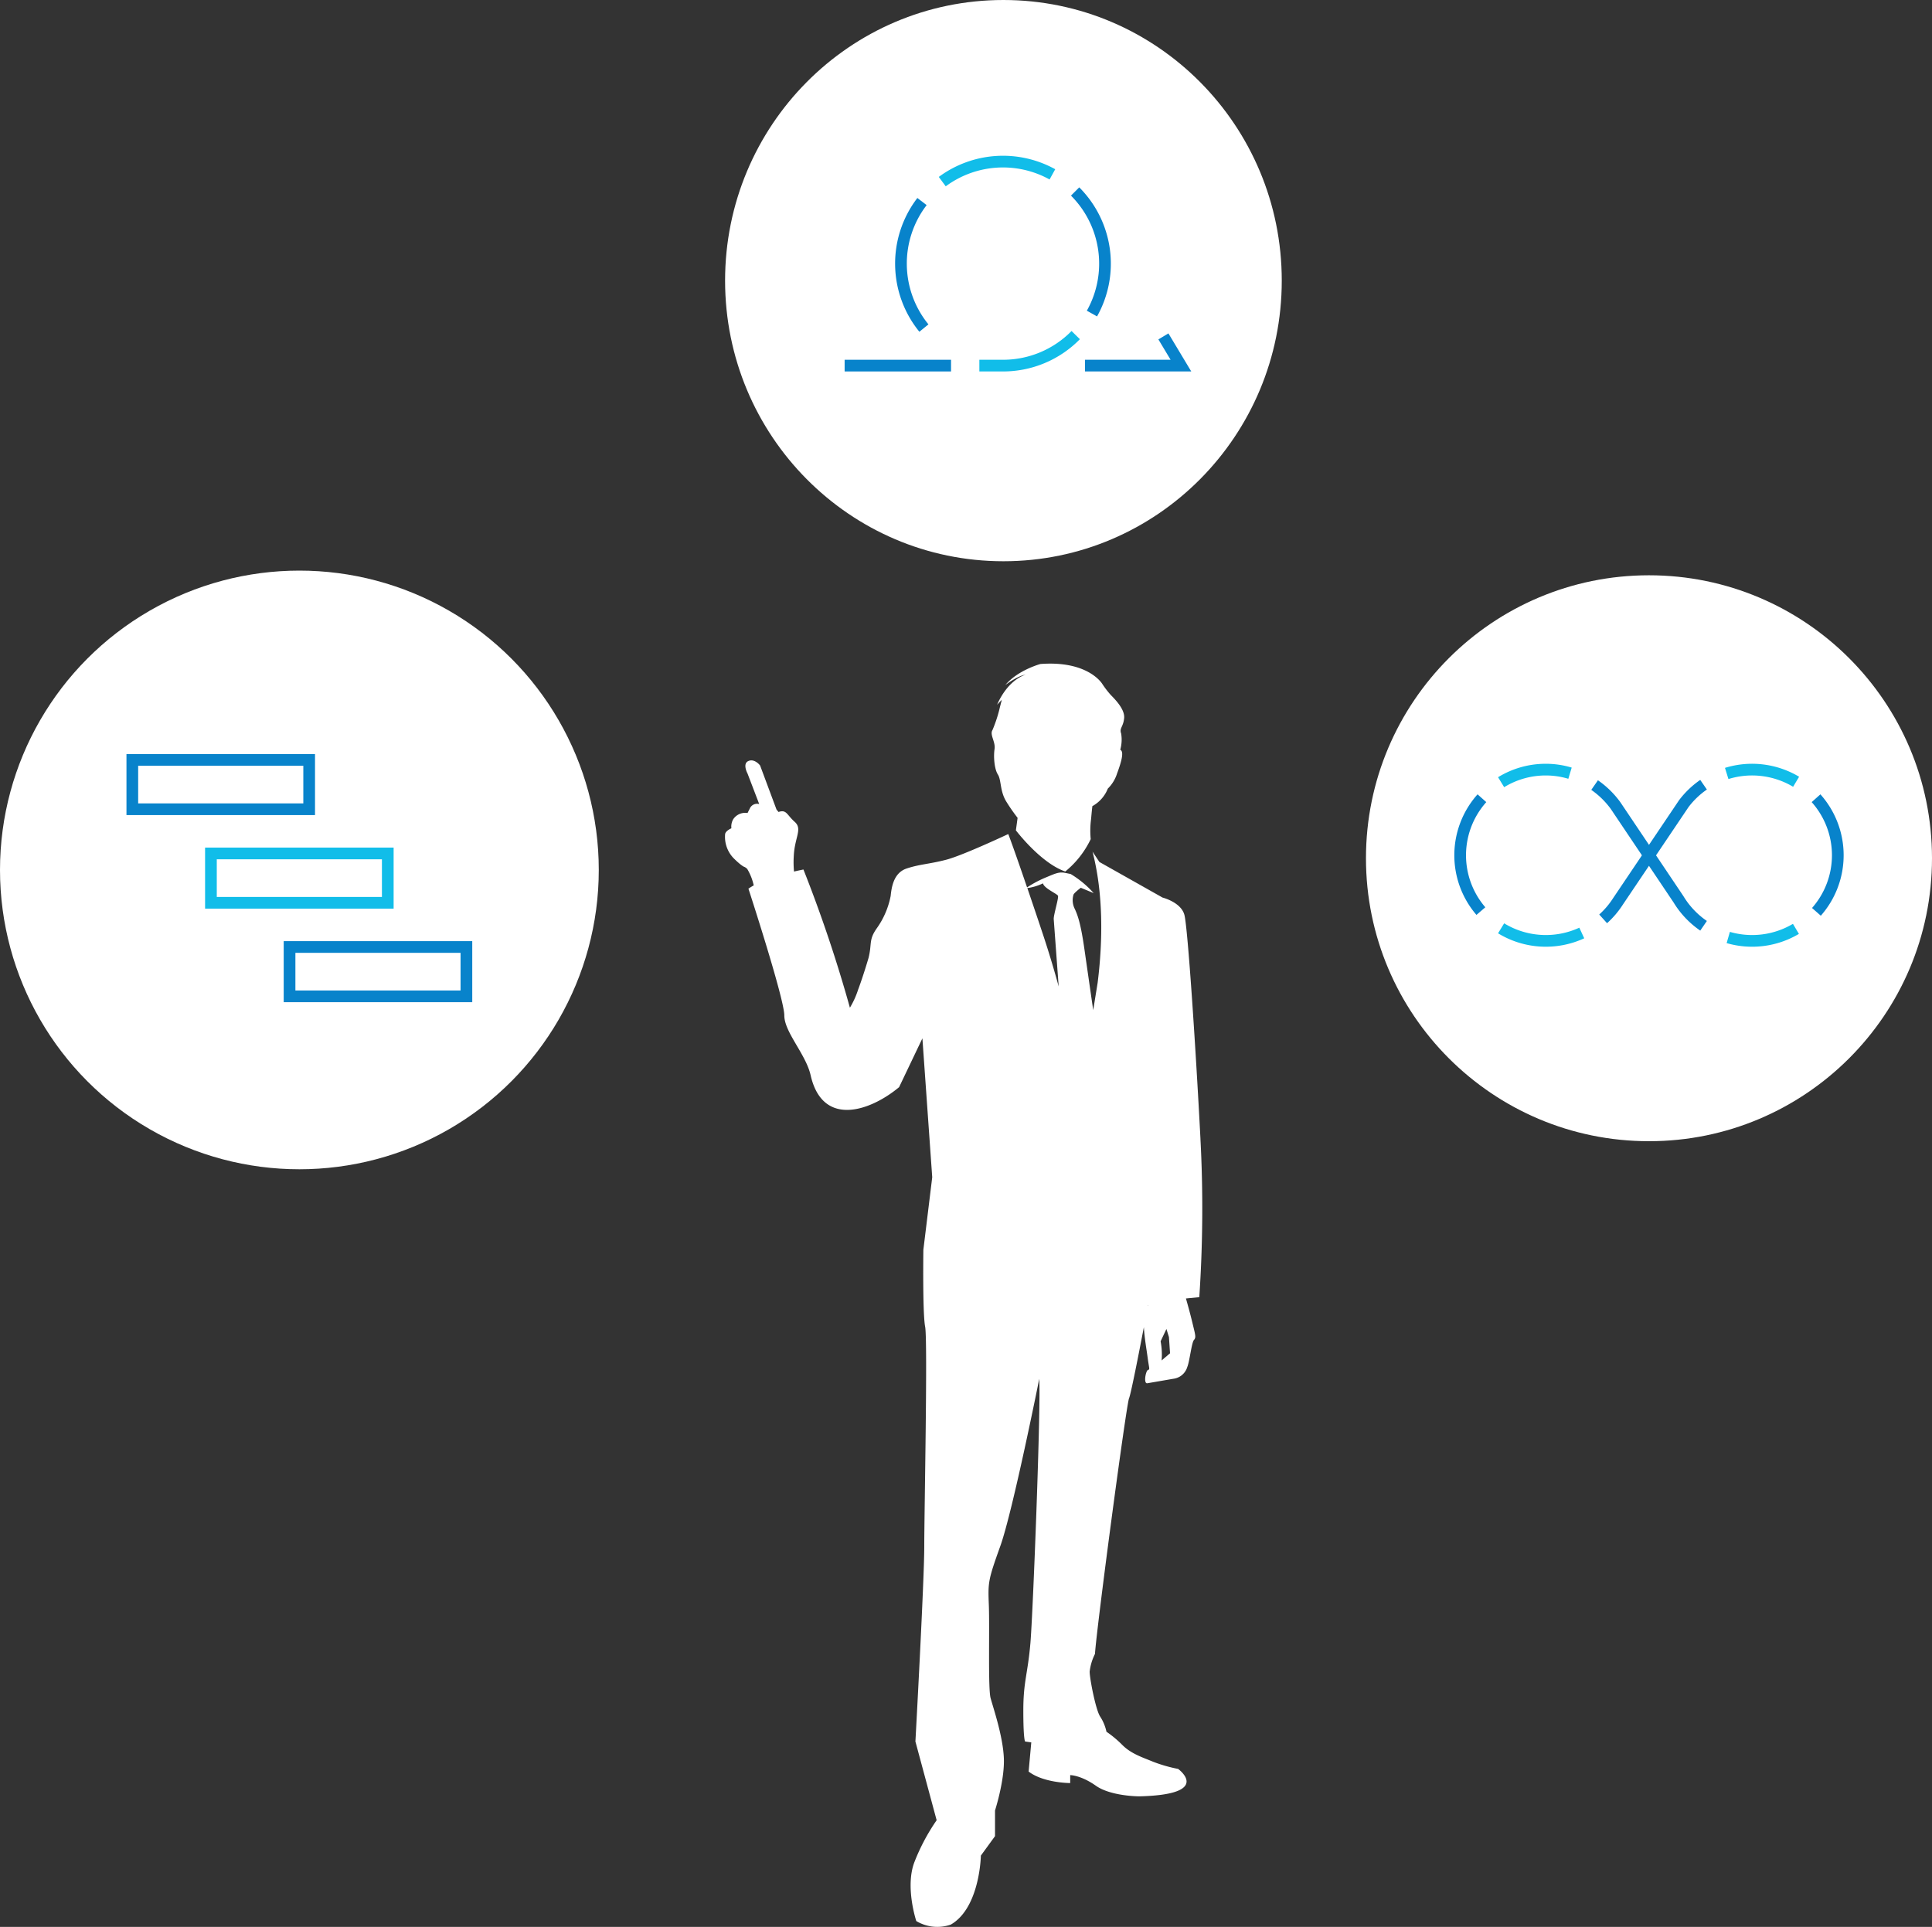 <svg xmlns="http://www.w3.org/2000/svg" xmlns:xlink="http://www.w3.org/1999/xlink" width="413" height="411.987" viewBox="0 0 413 411.987">
  <rect x="0" y="0" width="413" height="411.987" fill="#333333" stroke="none"/>
  <defs>
    <clipPath id="clip-path">
      <rect id="長方形_2042" data-name="長方形 2042" width="102" height="270.1" fill="#fff"/>
    </clipPath>
  </defs>
  <g id="グループ_4402" data-name="グループ 4402" transform="translate(-673 -358)">
    <g id="グループ_4396" data-name="グループ 4396" transform="translate(828 499.888)">
      <g id="グループ_4395" data-name="グループ 4395" clip-path="url(#clip-path)">
        <path id="パス_159" data-name="パス 159" d="M83.165,18.265c-.244,1.535-.068,4.23.707,5.442s.4,3.576,1.851,5.867a38.388,38.388,0,0,0,2.367,3.4l-.364,2.671s5.274,6.986,10.556,8.8a20.075,20.075,0,0,0,5.437-6.921,18.889,18.889,0,0,1,.085-4.347c.291-3.345.315-2.736.315-2.736l.1-.051a7.425,7.425,0,0,0,3.161-3.67,7.82,7.82,0,0,0,1.963-3.2c.848-2.288,1.6-4.712.691-5.1a8.02,8.02,0,0,0,.191-3.482c-.423-1.156.461-1.379.642-3.289s-2.015-4.077-2.848-4.935a19.79,19.79,0,0,1-1.807-2.346S103.259-.7,92.961.082c0,0-4.808,1.294-7.5,4.5,0,0,2.62-2.005,4.349-2.215,0,0-3.652.873-6.105,6.416l1.01-1.05s-.163.659-.4,1.554A29.617,29.617,0,0,1,82.723,14.2c-.642.989.685,2.531.441,4.067" transform="translate(-25.56 0)" fill="#fff"/>
        <path id="パス_160" data-name="パス 160" d="M101.618,110.853c-.98-18.9-2.7-45.172-3.436-47.873S93.518,59.3,93.518,59.3l-13.5-7.611-1.473-2.209c2.307,8.867,2.232,18.931,1.1,28.008l-.951,5.883c-.895-6.186-1.631-11.28-1.876-13.007-.786-5.533-1.459-7.365-2.1-8.709a4.1,4.1,0,0,1-.235-2.984c.146-.4,1.558-1.466,1.558-1.466l2.754,1.143a21.27,21.27,0,0,0-4.925-4.088L72.5,53.985c-1.288-.186-2.081.253-4.159,1.108a24.451,24.451,0,0,0-3.786,2.031c-3.017-8.847-4.019-11.407-4.019-11.407S50.9,50.256,47.306,51.2s-5.674.946-8.511,1.891-3.216,4.161-3.4,5.863a17.685,17.685,0,0,1-3.027,7c-1.7,2.458-.943,3.214-1.7,6.241,0,0-1.094,3.766-2.232,6.8a18.354,18.354,0,0,1-1.753,3.854A296.849,296.849,0,0,0,16.751,53.3s-.808.153-2.015.436a20.917,20.917,0,0,1-.051-3.339c.193-4.028,1.919-5.755.193-7.289S13.151,40.426,11.425,41l-.43-.516L7.483,31.058S6.332,29.524,4.989,30.1,4.8,32.785,4.8,32.785l2.494,6.522a1.707,1.707,0,0,0-1.918.767L4.8,41.224a3.078,3.078,0,0,0-3.069,1.343,3.167,3.167,0,0,0-.384,1.918S0,45.06,0,45.828a6.569,6.569,0,0,0,1.789,5.02c1.918,1.918,2.452,1.938,2.452,1.938l.464.347A11.7,11.7,0,0,1,6.123,56.7a11.187,11.187,0,0,0-1.131.7s7.669,23.517,7.669,27.1,4.6,8.266,5.624,12.78c2.556,11.247,12.78,7.668,18.914,2.556l4.982-10.438,2.1,29.7L42.387,134.6s-.188,13.615.379,16.452-.189,39.9-.189,47.087-1.89,41.6-1.89,41.6l4.529,16.8.009.033-.05.069a43.356,43.356,0,0,0-4.677,8.817c-2.082,5.3.376,12.671.376,12.671a8.722,8.722,0,0,0,7.376.756c5.757-3.314,6.363-13.06,6.422-14.551,0-.125.006-.2.006-.2l3.025-4.159v-5.485s.016-.052.039-.126c.274-.88,2.024-6.673,1.852-11.032-.191-4.727-2.268-10.778-2.835-12.861s-.19-14.938-.376-19.854-.191-5.295,2.454-12.67,8.32-35.741,8.32-35.741c.378,5.482-1.323,49.923-1.892,56.541s-1.512,8.133-1.512,14.372c0,4.764.22,6.109.326,6.479a.4.4,0,0,0,.053.14l1.323.19-.567,6.239c3.216,2.459,8.888,2.459,8.888,2.459v-1.7s2.269,0,5.485,2.269,9.265,2.271,9.265,2.271c15.887-.38,8.321-5.864,8.321-5.864a31.379,31.379,0,0,1-5.294-1.513c-2.271-.945-4.728-1.7-6.62-3.593a23.2,23.2,0,0,0-3.176-2.685c-.142-.1-.229-.151-.229-.151a9.7,9.7,0,0,0-1.323-3.214c-.946-1.324-2.269-8.132-2.269-9.644a11.163,11.163,0,0,1,1.134-3.783c.38-5.862,6.691-53.278,7.284-54.664.4-.932,2.1-9.626,3.168-15.2.118,2.2.581,4.782.8,6.455.34,2.551.534,2.516.066,2.7s-.993,2.982-.116,2.832l5.556-.958a3.561,3.561,0,0,0,2.976-2.52c.5-1.189.915-5.176,1.416-5.764s.336-.96-.361-3.849c-.447-1.849-1-3.839-1.343-5.036l2.855-.277a282.732,282.732,0,0,0,.244-33.878M64.609,57.268a11,11,0,0,0,3.352-1.01c.177,1.033,2.977,2.211,3.194,2.644s-.971,4.178-.9,5.028c.039.512.61,8.272,1.058,14.383-.972-3.548-2.1-7.342-3.393-11.226-1.3-3.911-2.4-7.145-3.307-9.819m25.8,89.211.078-.014c-.035.047-.069.1-.1.149.014-.08.025-.135.025-.135m2.906,11.778a15.427,15.427,0,0,0-.22-4.082l1.243-2.636.538,1.723.235,3.474Z" transform="translate(0 -9.28)" fill="#fff"/>
      </g>
    </g>
    <g id="グループ_4399" data-name="グループ 4399" transform="translate(338 51)">
      <ellipse id="楕円形_330" data-name="楕円形 330" cx="59.5" cy="60" rx="59.5" ry="60" transform="translate(490 307)" fill="#fff"/>
      <g id="グループ_4398" data-name="グループ 4398" transform="translate(-8724.063 -3128.282)">
        <line id="線_1141" data-name="線 1141" x1="22.744" transform="translate(9239.618 3513.451)" fill="none" stroke="#0883cb" stroke-miterlimit="10" stroke-width="2.5"/>
        <path id="パス_161" data-name="パス 161" d="M56.479,49.045a21.74,21.74,0,0,1-15.552,6.521H35.88" transform="translate(9232.54 3457.885)" fill="none" stroke="#11bde9" stroke-miterlimit="10" stroke-width="2.5"/>
        <path id="パス_162" data-name="パス 162" d="M61.376,10.792a21.819,21.819,0,0,1,3.6,26.1" transform="translate(9227.511 3465.431)" fill="none" stroke="#0883cb" stroke-miterlimit="10" stroke-width="2.5"/>
        <path id="パス_163" data-name="パス 163" d="M26,7.115A21.826,21.826,0,0,1,49.543,5.561" transform="translate(9234.489 3467)" fill="none" stroke="#11bde9" stroke-miterlimit="10" stroke-width="2.5"/>
        <path id="パス_164" data-name="パス 164" d="M19.906,40.522a21.813,21.813,0,0,1-.406-27.05" transform="translate(9236.659 3464.902)" fill="none" stroke="#0883cb" stroke-miterlimit="10" stroke-width="2.5"/>
        <path id="パス_165" data-name="パス 165" d="M64,55.634H84.515L80.768,49.39" transform="translate(9226.993 3457.817)" fill="none" stroke="#0883cb" stroke-miterlimit="10" stroke-width="2.5"/>
      </g>
    </g>
    <g id="グループ_4400" data-name="グループ 4400" transform="translate(353 173)">
      <circle id="楕円形_331" data-name="楕円形 331" cx="64" cy="64" r="64" transform="translate(320 307)" fill="#fff"/>
      <rect id="長方形_2043" data-name="長方形 2043" width="37.805" height="10.551" transform="translate(348.285 347.472)" fill="none" stroke="#0883cb" stroke-miterlimit="10" stroke-width="2.5"/>
      <rect id="長方形_2044" data-name="長方形 2044" width="37.805" height="10.551" transform="translate(365.09 367.473)" fill="none" stroke="#11bde9" stroke-miterlimit="10" stroke-width="2.5"/>
      <rect id="長方形_2045" data-name="長方形 2045" width="37.805" height="10.551" transform="translate(381.898 387.475)" fill="none" stroke="#0883cb" stroke-miterlimit="10" stroke-width="2.5"/>
    </g>
    <g id="グループ_4401" data-name="グループ 4401" transform="translate(306 174)">
      <circle id="楕円形_332" data-name="楕円形 332" cx="60.5" cy="60.5" r="60.5" transform="translate(659 307)" fill="#fff"/>
      <path id="パス_166" data-name="パス 166" d="M288.638,5.429A18.364,18.364,0,0,0,273.8,3.656" transform="translate(462.314 345.717)" fill="none" stroke="#11bde9" stroke-miterlimit="10" stroke-width="2.5"/>
      <path id="パス_167" data-name="パス 167" d="M298.915,35.146a18.309,18.309,0,0,0-.081-24.294" transform="translate(456.378 343.815)" fill="none" stroke="#0883cb" stroke-miterlimit="10" stroke-width="2.5"/>
      <path id="パス_168" data-name="パス 168" d="M274.236,49.311A18.33,18.33,0,0,0,288.7,47.468" transform="translate(462.211 335.132)" fill="none" stroke="#11bde9" stroke-miterlimit="10" stroke-width="2.5"/>
      <path id="パス_169" data-name="パス 169" d="M236.782,7.165a18.778,18.778,0,0,1,4.473,4.373l13.462,20.05a18.47,18.47,0,0,0,5.357,5.663" transform="translate(471.094 344.69)" fill="none" stroke="#0883cb" stroke-miterlimit="10" stroke-width="2.5"/>
      <path id="パス_170" data-name="パス 170" d="M210.582,5.524a18.222,18.222,0,0,1,9.556-2.689,17.963,17.963,0,0,1,5.174.762" transform="translate(477.308 345.717)" fill="none" stroke="#11bde9" stroke-miterlimit="10" stroke-width="2.5"/>
      <path id="パス_171" data-name="パス 171" d="M203.538,34.984a18.309,18.309,0,0,1,.222-24.133" transform="translate(480.028 343.816)" fill="none" stroke="#0883cb" stroke-miterlimit="10" stroke-width="2.5"/>
      <path id="パス_172" data-name="パス 172" d="M227.824,48.312a18.34,18.34,0,0,1-17.243-1" transform="translate(477.308 335.169)" fill="none" stroke="#11bde9" stroke-miterlimit="10" stroke-width="2.5"/>
      <path id="パス_173" data-name="パス 173" d="M260.642,7.067a18.4,18.4,0,0,0-4.228,4.048L242.376,31.966a18.384,18.384,0,0,1-3.2,3.781" transform="translate(470.525 344.713)" fill="none" stroke="#0883cb" stroke-miterlimit="10" stroke-width="2.5"/>
    </g>
  </g>
</svg>
